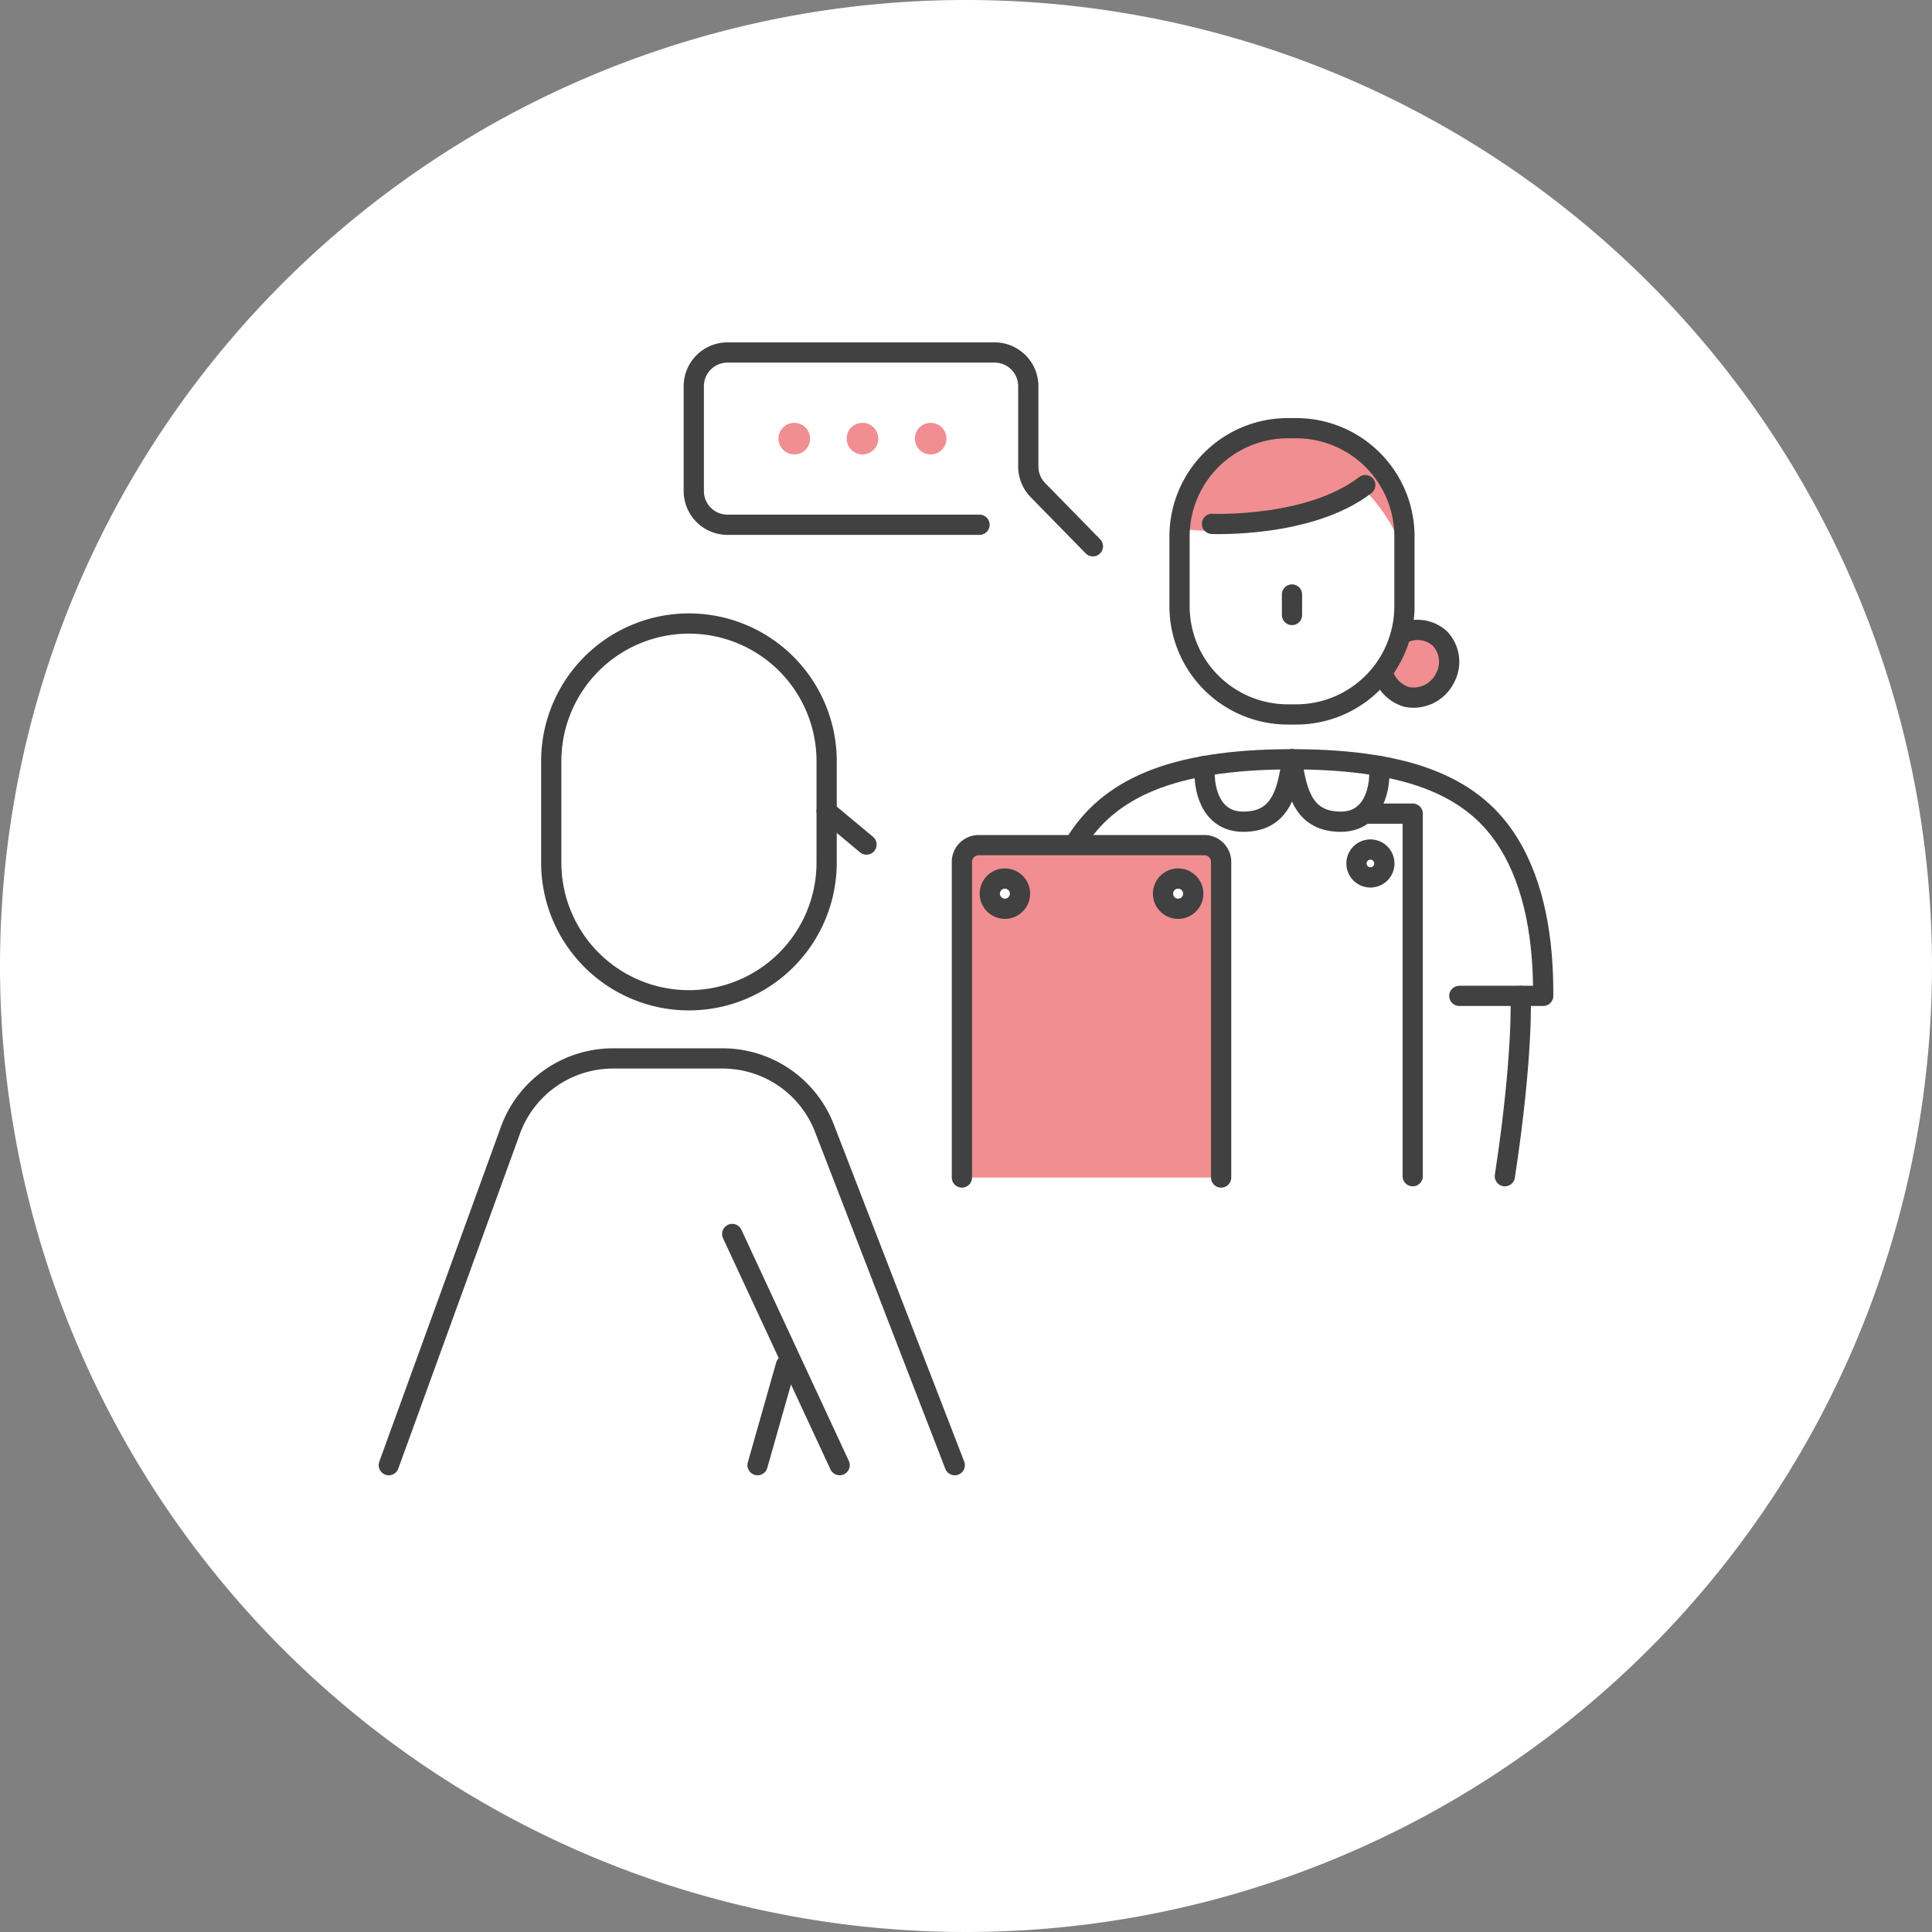 <svg xmlns="http://www.w3.org/2000/svg" width="191" height="191" viewBox="0 0 191 191">
  <rect x="0" y="0" width="191" height="191" fill="#808080" stroke="none"/>
  <g id="bs_flow01" transform="translate(1872.97 -10032.297)">
    <path id="パス_9105" data-name="パス 9105" d="M1059.03,3443.672a95.5,95.5,0,1,1-95.5-95.5,95.5,95.5,0,0,1,95.5,95.5" transform="translate(-2741 6684.125)" fill="#fff"/>
    <path id="パス_9106" data-name="パス 9106" d="M984.7,3400.439s9.724,1.558,18.4-3.671a17,17,0,0,1,3.488,5.412s1.017-11.335-10.378-11.335-11.511,9.594-11.511,9.594" transform="translate(-2741 6684.125)" fill="#f08e91"/>
    <path id="パス_9107" data-name="パス 9107" d="M987.093,3431.72H964.784a1.659,1.659,0,0,0-1.659,1.659v31.205h25.627v-31.205a1.659,1.659,0,0,0-1.659-1.659m-19.719,6.294a1.494,1.494,0,1,1,1.494-1.494,1.494,1.494,0,0,1-1.494,1.494m17.129,0A1.494,1.494,0,1,1,986,3436.52a1.494,1.494,0,0,1-1.494,1.494" transform="translate(-2741 6684.125)" fill="#f08e91"/>
    <path id="パス_9108" data-name="パス 9108" d="M1011.289,3413.648a3.2,3.2,0,1,0-3.2,3.2,3.2,3.2,0,0,0,3.2-3.2" transform="translate(-2741 6684.125)" fill="#f08e91"/>
    <path id="パス_9109" data-name="パス 9109" d="M936.14,3447.061h0a13.612,13.612,0,0,1-13.613-13.611v-10.139a13.613,13.613,0,0,1,27.225,0v10.139A13.613,13.613,0,0,1,936.14,3447.061Z" transform="translate(-2741 6684.125)" fill="none" stroke="#414141" stroke-linecap="round" stroke-linejoin="round" stroke-width="2"/>
    <line id="線_649" data-name="線 649" x2="3.943" y2="3.286" transform="translate(-1791.249 10112.505)" fill="none" stroke="#414141" stroke-linecap="round" stroke-linejoin="round" stroke-width="2"/>
    <path id="パス_9110" data-name="パス 9110" d="M906.466,3493.019l12.023-33.1a10.793,10.793,0,0,1,10.145-7.109h10.834a10.793,10.793,0,0,1,10.066,6.9l12.884,33.31" transform="translate(-2741 6684.125)" fill="none" stroke="#414141" stroke-linecap="round" stroke-linejoin="round" stroke-width="2"/>
    <line id="線_650" data-name="線 650" x2="10.622" y2="22.855" transform="translate(-1800.584 10154.289)" fill="none" stroke="#414141" stroke-linecap="round" stroke-linejoin="round" stroke-width="2"/>
    <line id="線_651" data-name="線 651" x1="2.805" y2="9.877" transform="translate(-1798.078 10167.268)" fill="none" stroke="#414141" stroke-linecap="round" stroke-linejoin="round" stroke-width="2"/>
    <path id="パス_9111" data-name="パス 9111" d="M976.075,3402.179l-5.436-5.555a3.341,3.341,0,0,1-.951-2.333v-7.937a3.334,3.334,0,0,0-3.335-3.334h-26.4a3.334,3.334,0,0,0-3.335,3.334v10.362a3.335,3.335,0,0,0,3.335,3.335h24.913" transform="translate(-2741 6684.125)" fill="none" stroke="#414141" stroke-linecap="round" stroke-linejoin="round" stroke-width="2"/>
    <path id="パス_9112" data-name="パス 9112" d="M948.115,3391.535a1.561,1.561,0,1,1-1.561-1.56,1.561,1.561,0,0,1,1.561,1.56" transform="translate(-2741 6684.125)" fill="#f08e91"/>
    <path id="パス_9113" data-name="パス 9113" d="M954.857,3391.535a1.561,1.561,0,1,1-1.561-1.56,1.561,1.561,0,0,1,1.561,1.56" transform="translate(-2741 6684.125)" fill="#f08e91"/>
    <path id="パス_9114" data-name="パス 9114" d="M961.6,3391.535a1.561,1.561,0,1,1-1.561-1.56,1.561,1.561,0,0,1,1.561,1.56" transform="translate(-2741 6684.125)" fill="#f08e91"/>
    <path id="長方形_959" data-name="長方形 959" d="M10.707,0h.821A10.706,10.706,0,0,1,22.234,10.706v6.889A10.706,10.706,0,0,1,11.528,28.3h-.822A10.706,10.706,0,0,1,0,17.595V10.707A10.707,10.707,0,0,1,10.707,0Z" transform="translate(-1756.359 10074.628)" fill="none" stroke="#414141" stroke-linecap="round" stroke-linejoin="round" stroke-width="2"/>
    <line id="線_652" data-name="線 652" y2="2.029" transform="translate(-1745.242 10091.069)" fill="none" stroke="#414141" stroke-linecap="round" stroke-linejoin="round" stroke-width="2"/>
    <path id="パス_9115" data-name="パス 9115" d="M987.848,3399.963s9.645.414,15.156-3.834" transform="translate(-2741 6684.125)" fill="none" stroke="#414141" stroke-linecap="round" stroke-linejoin="round" stroke-width="2"/>
    <path id="パス_9116" data-name="パス 9116" d="M1006.837,3410.735a3.258,3.258,0,0,1,3.581.6,3.351,3.351,0,0,1,.464,3.875,3.461,3.461,0,0,1-3.8,1.859,3.524,3.524,0,0,1-2.2-1.957" transform="translate(-2741 6684.125)" fill="none" stroke="#414141" stroke-linecap="round" stroke-linejoin="round" stroke-width="2"/>
    <path id="パス_9117" data-name="パス 9117" d="M1012.3,3446.625h8.292c.034-5.484-.818-10.911-3.424-15.117-3.251-5.248-9.287-8.272-21.412-8.272s-18.163,3.024-21.414,8.272" transform="translate(-2741 6684.125)" fill="none" stroke="#414141" stroke-linecap="round" stroke-linejoin="round" stroke-width="2"/>
    <path id="パス_9118" data-name="パス 9118" d="M1018.364,3446.625s.276,5.8-1.562,17.829" transform="translate(-2741 6684.125)" fill="none" stroke="#414141" stroke-linecap="round" stroke-linejoin="round" stroke-width="2"/>
    <path id="パス_9119" data-name="パス 9119" d="M995.758,3423.235c.448,3.418,1.229,6.172,4.823,6.173,3.375,0,3.983-3.564,3.785-5.517" transform="translate(-2741 6684.125)" fill="none" stroke="#414141" stroke-linecap="round" stroke-linejoin="round" stroke-width="2"/>
    <path id="パス_9120" data-name="パス 9120" d="M995.758,3423.235c-.45,3.418-1.231,6.172-4.824,6.173-3.376,0-3.983-3.564-3.786-5.517" transform="translate(-2741 6684.125)" fill="none" stroke="#414141" stroke-linecap="round" stroke-linejoin="round" stroke-width="2"/>
    <path id="パス_9121" data-name="パス 9121" d="M1004.889,3433.536a1.378,1.378,0,1,1-1.378-1.378A1.378,1.378,0,0,1,1004.889,3433.536Z" transform="translate(-2741 6684.125)" fill="none" stroke="#414141" stroke-linecap="round" stroke-linejoin="round" stroke-width="2"/>
    <path id="パス_9122" data-name="パス 9122" d="M1002.892,3428.608h4.8v35.846" transform="translate(-2741 6684.125)" fill="none" stroke="#414141" stroke-linecap="round" stroke-linejoin="round" stroke-width="2"/>
    <path id="パス_9123" data-name="パス 9123" d="M963.125,3464.583v-31.2a1.659,1.659,0,0,1,1.659-1.66h22.308a1.661,1.661,0,0,1,1.661,1.66v31.2" transform="translate(-2741 6684.125)" fill="none" stroke="#414141" stroke-linecap="round" stroke-linejoin="round" stroke-width="2"/>
    <path id="パス_9124" data-name="パス 9124" d="M968.868,3436.52a1.493,1.493,0,1,1-1.494-1.494A1.494,1.494,0,0,1,968.868,3436.52Z" transform="translate(-2741 6684.125)" fill="none" stroke="#414141" stroke-linecap="round" stroke-linejoin="round" stroke-width="2"/>
    <path id="パス_9125" data-name="パス 9125" d="M983.009,3436.52a1.494,1.494,0,1,0,1.494-1.494A1.494,1.494,0,0,0,983.009,3436.52Z" transform="translate(-2741 6684.125)" fill="none" stroke="#414141" stroke-linecap="round" stroke-linejoin="round" stroke-width="2"/>
  </g>
</svg>
